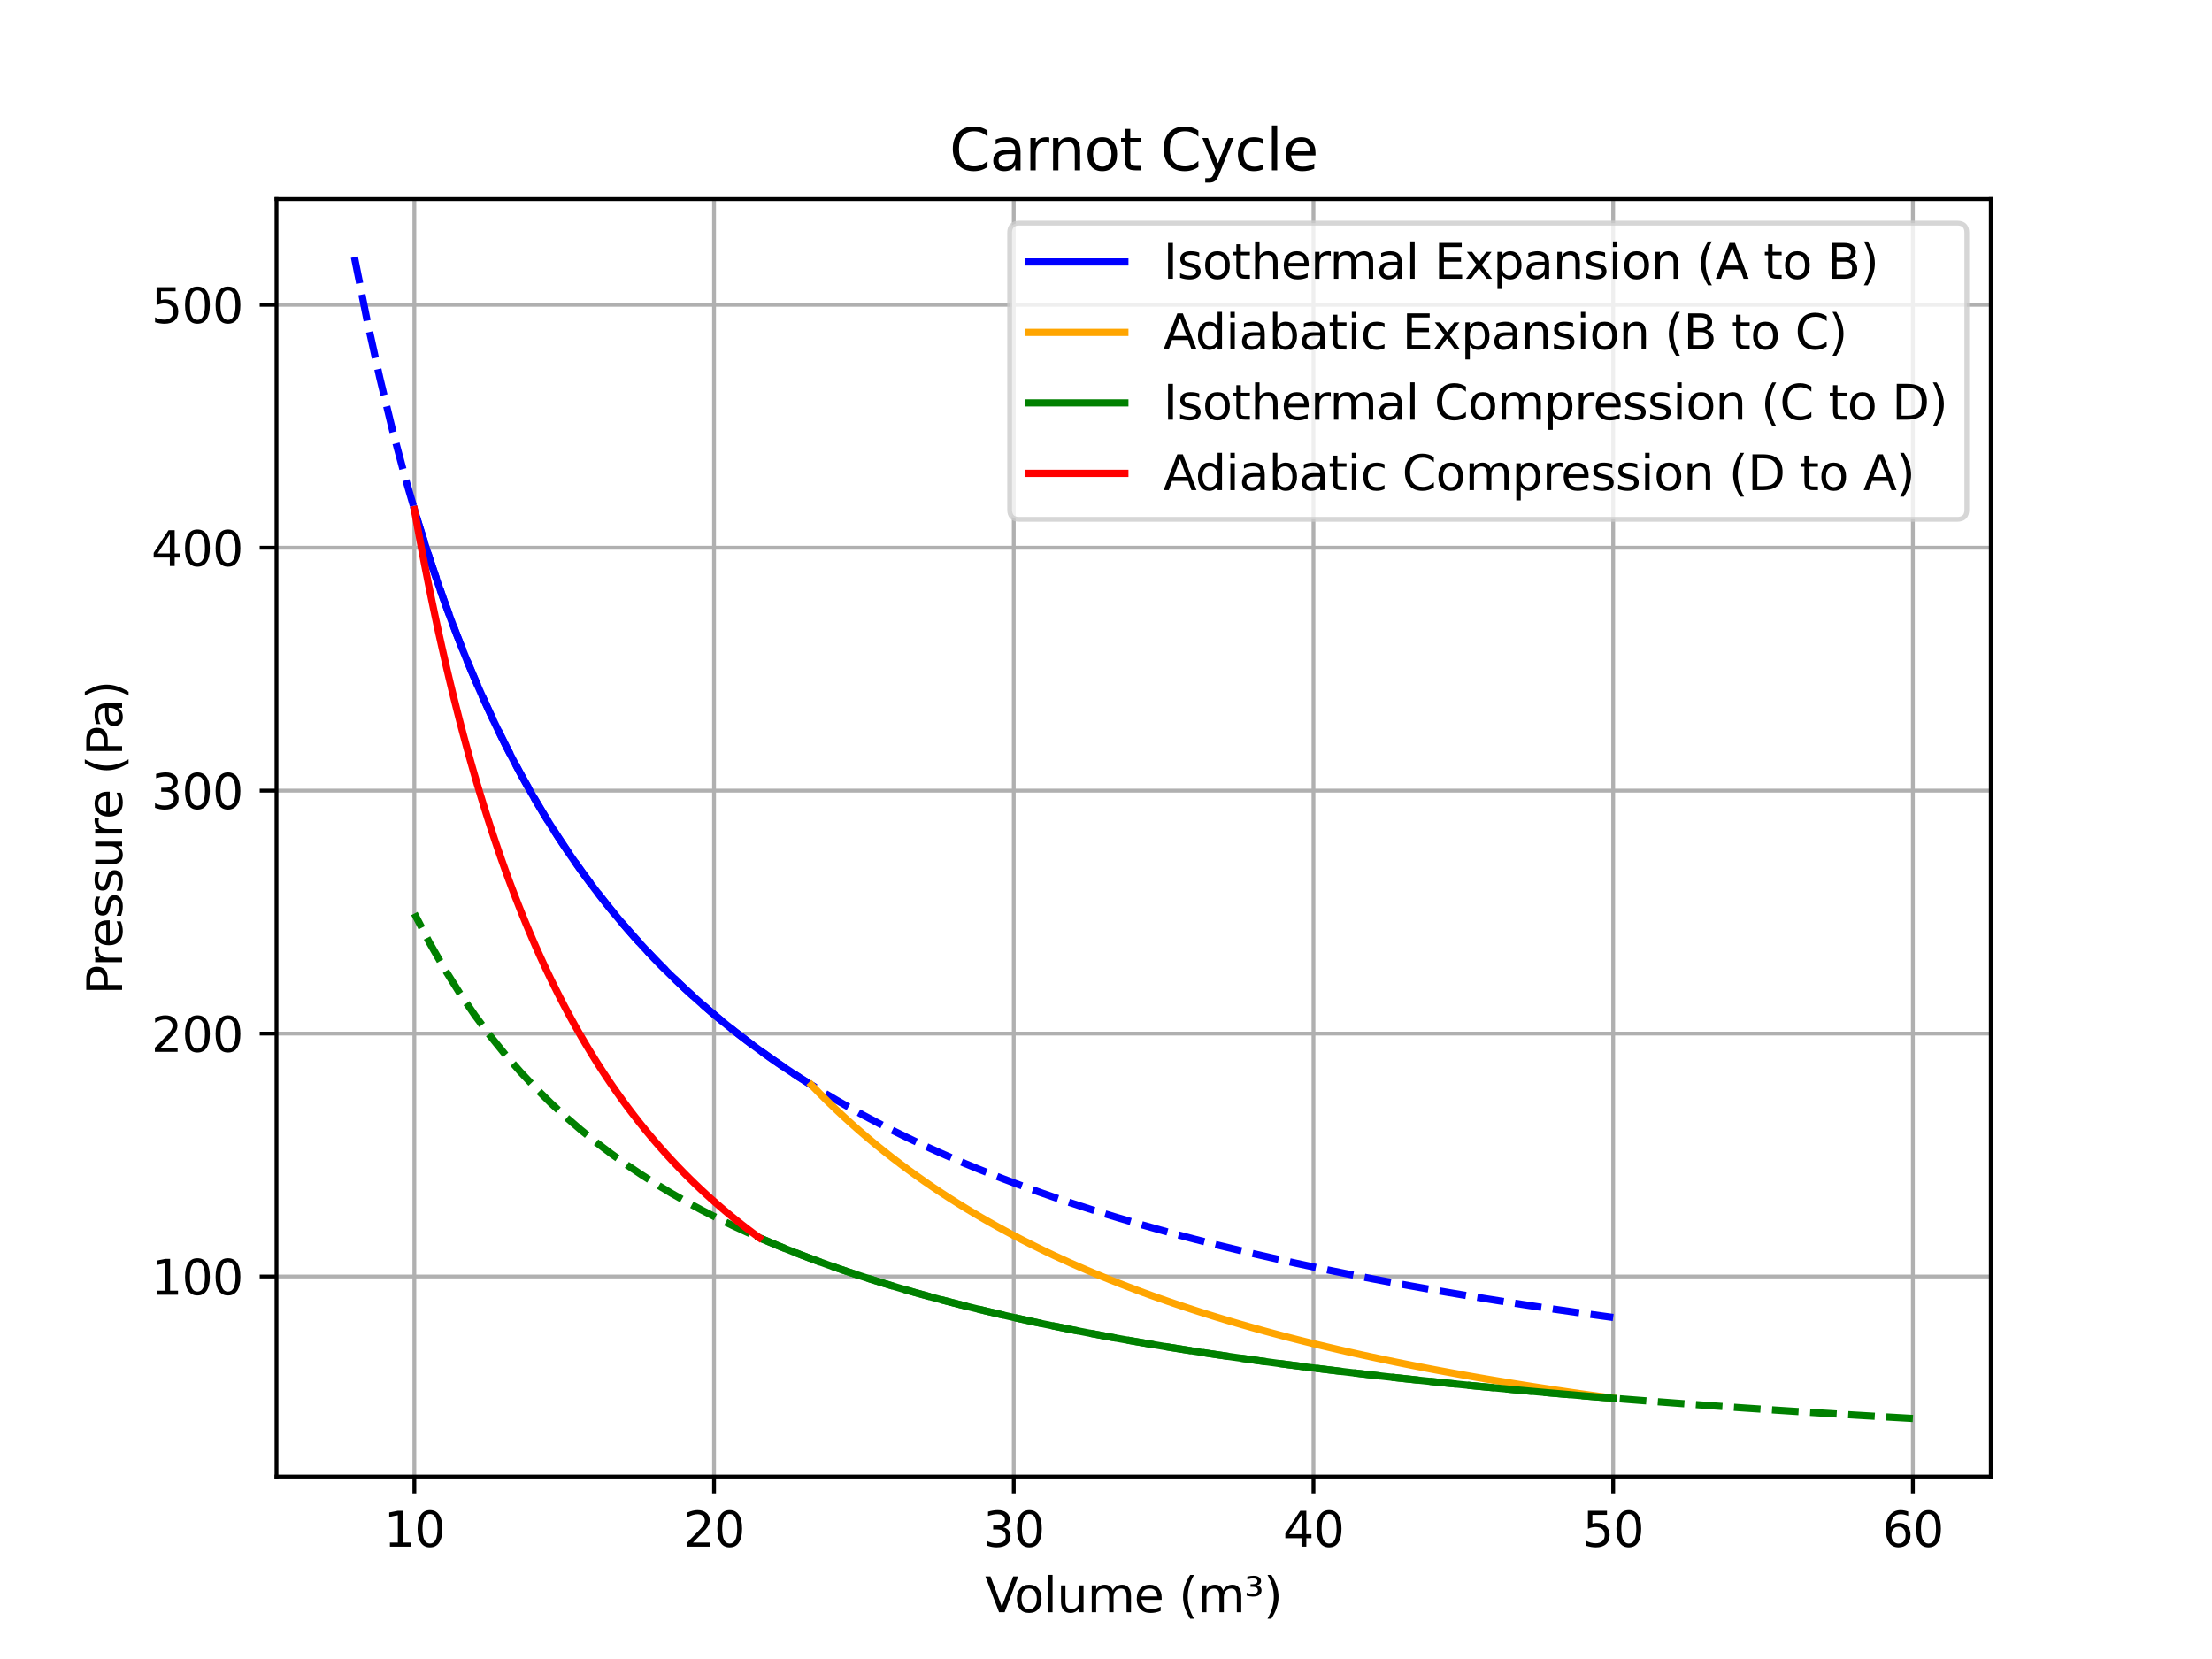 <?xml version="1.0" encoding="utf-8" standalone="no"?>
<!DOCTYPE svg PUBLIC "-//W3C//DTD SVG 1.1//EN"
  "http://www.w3.org/Graphics/SVG/1.1/DTD/svg11.dtd">
<svg xmlns:xlink="http://www.w3.org/1999/xlink" width="460.8pt" height="345.6pt" viewBox="0 0 460.8 345.6" xmlns="http://www.w3.org/2000/svg" version="1.1">
 <defs>
  <style type="text/css">*{stroke-linejoin: round; stroke-linecap: butt}</style>
 </defs>
 <g id="figure_1">
  <g id="patch_1">
   <path d="M 0 345.6 
L 460.8 345.6 
L 460.8 0 
L 0 0 
z
" style="fill: #ffffff"/>
  </g>
  <g id="axes_1">
   <g id="patch_2">
    <path d="M 57.6 307.584 
L 414.72 307.584 
L 414.72 41.472 
L 57.6 41.472 
z
" style="fill: #ffffff"/>
   </g>
   <g id="matplotlib.axis_1">
    <g id="xtick_1">
     <g id="line2d_1">
      <path d="M 86.319 307.584 
L 86.319 41.472 
" clip-path="url(#p3dac6465dc)" style="fill: none; stroke: #b0b0b0; stroke-width: 0.8; stroke-linecap: square"/>
     </g>
     <g id="line2d_2">
      <defs>
       <path id="me6488c1b99" d="M 0 0 
L 0 3.5 
" style="stroke: #000000; stroke-width: 0.8"/>
      </defs>
      <g>
       <use xlink:href="#me6488c1b99" x="86.319" y="307.584" style="stroke: #000000; stroke-width: 0.8"/>
      </g>
     </g>
     <g id="text_1">
      <!-- 10 -->
      <g transform="translate(79.957 322.182) scale(0.1 -0.1)">
       <defs>
        <path id="DejaVuSans-31" d="M 794 531 
L 1825 531 
L 1825 4091 
L 703 3866 
L 703 4441 
L 1819 4666 
L 2450 4666 
L 2450 531 
L 3481 531 
L 3481 0 
L 794 0 
L 794 531 
z
" transform="scale(0.016)"/>
        <path id="DejaVuSans-30" d="M 2034 4250 
Q 1547 4250 1301 3770 
Q 1056 3291 1056 2328 
Q 1056 1369 1301 889 
Q 1547 409 2034 409 
Q 2525 409 2770 889 
Q 3016 1369 3016 2328 
Q 3016 3291 2770 3770 
Q 2525 4250 2034 4250 
z
M 2034 4750 
Q 2819 4750 3233 4129 
Q 3647 3509 3647 2328 
Q 3647 1150 3233 529 
Q 2819 -91 2034 -91 
Q 1250 -91 836 529 
Q 422 1150 422 2328 
Q 422 3509 836 4129 
Q 1250 4750 2034 4750 
z
" transform="scale(0.016)"/>
       </defs>
       <use xlink:href="#DejaVuSans-31"/>
       <use xlink:href="#DejaVuSans-30" transform="translate(63.623 0)"/>
      </g>
     </g>
    </g>
    <g id="xtick_2">
     <g id="line2d_3">
      <path d="M 148.753 307.584 
L 148.753 41.472 
" clip-path="url(#p3dac6465dc)" style="fill: none; stroke: #b0b0b0; stroke-width: 0.8; stroke-linecap: square"/>
     </g>
     <g id="line2d_4">
      <g>
       <use xlink:href="#me6488c1b99" x="148.753" y="307.584" style="stroke: #000000; stroke-width: 0.8"/>
      </g>
     </g>
     <g id="text_2">
      <!-- 20 -->
      <g transform="translate(142.391 322.182) scale(0.1 -0.1)">
       <defs>
        <path id="DejaVuSans-32" d="M 1228 531 
L 3431 531 
L 3431 0 
L 469 0 
L 469 531 
Q 828 903 1448 1529 
Q 2069 2156 2228 2338 
Q 2531 2678 2651 2914 
Q 2772 3150 2772 3378 
Q 2772 3750 2511 3984 
Q 2250 4219 1831 4219 
Q 1534 4219 1204 4116 
Q 875 4013 500 3803 
L 500 4441 
Q 881 4594 1212 4672 
Q 1544 4750 1819 4750 
Q 2544 4750 2975 4387 
Q 3406 4025 3406 3419 
Q 3406 3131 3298 2873 
Q 3191 2616 2906 2266 
Q 2828 2175 2409 1742 
Q 1991 1309 1228 531 
z
" transform="scale(0.016)"/>
       </defs>
       <use xlink:href="#DejaVuSans-32"/>
       <use xlink:href="#DejaVuSans-30" transform="translate(63.623 0)"/>
      </g>
     </g>
    </g>
    <g id="xtick_3">
     <g id="line2d_5">
      <path d="M 211.187 307.584 
L 211.187 41.472 
" clip-path="url(#p3dac6465dc)" style="fill: none; stroke: #b0b0b0; stroke-width: 0.8; stroke-linecap: square"/>
     </g>
     <g id="line2d_6">
      <g>
       <use xlink:href="#me6488c1b99" x="211.187" y="307.584" style="stroke: #000000; stroke-width: 0.8"/>
      </g>
     </g>
     <g id="text_3">
      <!-- 30 -->
      <g transform="translate(204.824 322.182) scale(0.1 -0.1)">
       <defs>
        <path id="DejaVuSans-33" d="M 2597 2516 
Q 3050 2419 3304 2112 
Q 3559 1806 3559 1356 
Q 3559 666 3084 287 
Q 2609 -91 1734 -91 
Q 1441 -91 1130 -33 
Q 819 25 488 141 
L 488 750 
Q 750 597 1062 519 
Q 1375 441 1716 441 
Q 2309 441 2620 675 
Q 2931 909 2931 1356 
Q 2931 1769 2642 2001 
Q 2353 2234 1838 2234 
L 1294 2234 
L 1294 2753 
L 1863 2753 
Q 2328 2753 2575 2939 
Q 2822 3125 2822 3475 
Q 2822 3834 2567 4026 
Q 2313 4219 1838 4219 
Q 1578 4219 1281 4162 
Q 984 4106 628 3988 
L 628 4550 
Q 988 4650 1302 4700 
Q 1616 4750 1894 4750 
Q 2613 4750 3031 4423 
Q 3450 4097 3450 3541 
Q 3450 3153 3228 2886 
Q 3006 2619 2597 2516 
z
" transform="scale(0.016)"/>
       </defs>
       <use xlink:href="#DejaVuSans-33"/>
       <use xlink:href="#DejaVuSans-30" transform="translate(63.623 0)"/>
      </g>
     </g>
    </g>
    <g id="xtick_4">
     <g id="line2d_7">
      <path d="M 273.62 307.584 
L 273.62 41.472 
" clip-path="url(#p3dac6465dc)" style="fill: none; stroke: #b0b0b0; stroke-width: 0.8; stroke-linecap: square"/>
     </g>
     <g id="line2d_8">
      <g>
       <use xlink:href="#me6488c1b99" x="273.62" y="307.584" style="stroke: #000000; stroke-width: 0.8"/>
      </g>
     </g>
     <g id="text_4">
      <!-- 40 -->
      <g transform="translate(267.258 322.182) scale(0.1 -0.1)">
       <defs>
        <path id="DejaVuSans-34" d="M 2419 4116 
L 825 1625 
L 2419 1625 
L 2419 4116 
z
M 2253 4666 
L 3047 4666 
L 3047 1625 
L 3713 1625 
L 3713 1100 
L 3047 1100 
L 3047 0 
L 2419 0 
L 2419 1100 
L 313 1100 
L 313 1709 
L 2253 4666 
z
" transform="scale(0.016)"/>
       </defs>
       <use xlink:href="#DejaVuSans-34"/>
       <use xlink:href="#DejaVuSans-30" transform="translate(63.623 0)"/>
      </g>
     </g>
    </g>
    <g id="xtick_5">
     <g id="line2d_9">
      <path d="M 336.054 307.584 
L 336.054 41.472 
" clip-path="url(#p3dac6465dc)" style="fill: none; stroke: #b0b0b0; stroke-width: 0.8; stroke-linecap: square"/>
     </g>
     <g id="line2d_10">
      <g>
       <use xlink:href="#me6488c1b99" x="336.054" y="307.584" style="stroke: #000000; stroke-width: 0.8"/>
      </g>
     </g>
     <g id="text_5">
      <!-- 50 -->
      <g transform="translate(329.691 322.182) scale(0.1 -0.1)">
       <defs>
        <path id="DejaVuSans-35" d="M 691 4666 
L 3169 4666 
L 3169 4134 
L 1269 4134 
L 1269 2991 
Q 1406 3038 1543 3061 
Q 1681 3084 1819 3084 
Q 2600 3084 3056 2656 
Q 3513 2228 3513 1497 
Q 3513 744 3044 326 
Q 2575 -91 1722 -91 
Q 1428 -91 1123 -41 
Q 819 9 494 109 
L 494 744 
Q 775 591 1075 516 
Q 1375 441 1709 441 
Q 2250 441 2565 725 
Q 2881 1009 2881 1497 
Q 2881 1984 2565 2268 
Q 2250 2553 1709 2553 
Q 1456 2553 1204 2497 
Q 953 2441 691 2322 
L 691 4666 
z
" transform="scale(0.016)"/>
       </defs>
       <use xlink:href="#DejaVuSans-35"/>
       <use xlink:href="#DejaVuSans-30" transform="translate(63.623 0)"/>
      </g>
     </g>
    </g>
    <g id="xtick_6">
     <g id="line2d_11">
      <path d="M 398.487 307.584 
L 398.487 41.472 
" clip-path="url(#p3dac6465dc)" style="fill: none; stroke: #b0b0b0; stroke-width: 0.8; stroke-linecap: square"/>
     </g>
     <g id="line2d_12">
      <g>
       <use xlink:href="#me6488c1b99" x="398.487" y="307.584" style="stroke: #000000; stroke-width: 0.8"/>
      </g>
     </g>
     <g id="text_6">
      <!-- 60 -->
      <g transform="translate(392.125 322.182) scale(0.1 -0.1)">
       <defs>
        <path id="DejaVuSans-36" d="M 2113 2584 
Q 1688 2584 1439 2293 
Q 1191 2003 1191 1497 
Q 1191 994 1439 701 
Q 1688 409 2113 409 
Q 2538 409 2786 701 
Q 3034 994 3034 1497 
Q 3034 2003 2786 2293 
Q 2538 2584 2113 2584 
z
M 3366 4563 
L 3366 3988 
Q 3128 4100 2886 4159 
Q 2644 4219 2406 4219 
Q 1781 4219 1451 3797 
Q 1122 3375 1075 2522 
Q 1259 2794 1537 2939 
Q 1816 3084 2150 3084 
Q 2853 3084 3261 2657 
Q 3669 2231 3669 1497 
Q 3669 778 3244 343 
Q 2819 -91 2113 -91 
Q 1303 -91 875 529 
Q 447 1150 447 2328 
Q 447 3434 972 4092 
Q 1497 4750 2381 4750 
Q 2619 4750 2861 4703 
Q 3103 4656 3366 4563 
z
" transform="scale(0.016)"/>
       </defs>
       <use xlink:href="#DejaVuSans-36"/>
       <use xlink:href="#DejaVuSans-30" transform="translate(63.623 0)"/>
      </g>
     </g>
    </g>
    <g id="text_7">
     <!-- Volume (m³) -->
     <g transform="translate(205.197 335.861) scale(0.1 -0.1)">
      <defs>
       <path id="DejaVuSans-56" d="M 1831 0 
L 50 4666 
L 709 4666 
L 2188 738 
L 3669 4666 
L 4325 4666 
L 2547 0 
L 1831 0 
z
" transform="scale(0.016)"/>
       <path id="DejaVuSans-6f" d="M 1959 3097 
Q 1497 3097 1228 2736 
Q 959 2375 959 1747 
Q 959 1119 1226 758 
Q 1494 397 1959 397 
Q 2419 397 2687 759 
Q 2956 1122 2956 1747 
Q 2956 2369 2687 2733 
Q 2419 3097 1959 3097 
z
M 1959 3584 
Q 2709 3584 3137 3096 
Q 3566 2609 3566 1747 
Q 3566 888 3137 398 
Q 2709 -91 1959 -91 
Q 1206 -91 779 398 
Q 353 888 353 1747 
Q 353 2609 779 3096 
Q 1206 3584 1959 3584 
z
" transform="scale(0.016)"/>
       <path id="DejaVuSans-6c" d="M 603 4863 
L 1178 4863 
L 1178 0 
L 603 0 
L 603 4863 
z
" transform="scale(0.016)"/>
       <path id="DejaVuSans-75" d="M 544 1381 
L 544 3500 
L 1119 3500 
L 1119 1403 
Q 1119 906 1312 657 
Q 1506 409 1894 409 
Q 2359 409 2629 706 
Q 2900 1003 2900 1516 
L 2900 3500 
L 3475 3500 
L 3475 0 
L 2900 0 
L 2900 538 
Q 2691 219 2414 64 
Q 2138 -91 1772 -91 
Q 1169 -91 856 284 
Q 544 659 544 1381 
z
M 1991 3584 
L 1991 3584 
z
" transform="scale(0.016)"/>
       <path id="DejaVuSans-6d" d="M 3328 2828 
Q 3544 3216 3844 3400 
Q 4144 3584 4550 3584 
Q 5097 3584 5394 3201 
Q 5691 2819 5691 2113 
L 5691 0 
L 5113 0 
L 5113 2094 
Q 5113 2597 4934 2840 
Q 4756 3084 4391 3084 
Q 3944 3084 3684 2787 
Q 3425 2491 3425 1978 
L 3425 0 
L 2847 0 
L 2847 2094 
Q 2847 2600 2669 2842 
Q 2491 3084 2119 3084 
Q 1678 3084 1418 2786 
Q 1159 2488 1159 1978 
L 1159 0 
L 581 0 
L 581 3500 
L 1159 3500 
L 1159 2956 
Q 1356 3278 1631 3431 
Q 1906 3584 2284 3584 
Q 2666 3584 2933 3390 
Q 3200 3197 3328 2828 
z
" transform="scale(0.016)"/>
       <path id="DejaVuSans-65" d="M 3597 1894 
L 3597 1613 
L 953 1613 
Q 991 1019 1311 708 
Q 1631 397 2203 397 
Q 2534 397 2845 478 
Q 3156 559 3463 722 
L 3463 178 
Q 3153 47 2828 -22 
Q 2503 -91 2169 -91 
Q 1331 -91 842 396 
Q 353 884 353 1716 
Q 353 2575 817 3079 
Q 1281 3584 2069 3584 
Q 2775 3584 3186 3129 
Q 3597 2675 3597 1894 
z
M 3022 2063 
Q 3016 2534 2758 2815 
Q 2500 3097 2075 3097 
Q 1594 3097 1305 2825 
Q 1016 2553 972 2059 
L 3022 2063 
z
" transform="scale(0.016)"/>
       <path id="DejaVuSans-20" transform="scale(0.016)"/>
       <path id="DejaVuSans-28" d="M 1984 4856 
Q 1566 4138 1362 3434 
Q 1159 2731 1159 2009 
Q 1159 1288 1364 580 
Q 1569 -128 1984 -844 
L 1484 -844 
Q 1016 -109 783 600 
Q 550 1309 550 2009 
Q 550 2706 781 3412 
Q 1013 4119 1484 4856 
L 1984 4856 
z
" transform="scale(0.016)"/>
       <path id="DejaVuSans-b3" d="M 1638 3500 
Q 1925 3444 2083 3273 
Q 2241 3103 2241 2847 
Q 2241 2459 1944 2250 
Q 1647 2041 1094 2041 
Q 916 2041 720 2073 
Q 525 2106 306 2169 
L 306 2547 
Q 469 2463 655 2422 
Q 841 2381 1050 2381 
Q 1391 2381 1578 2504 
Q 1766 2628 1766 2847 
Q 1766 3078 1592 3197 
Q 1419 3316 1081 3316 
L 813 3316 
L 813 3653 
L 1106 3653 
Q 1400 3653 1551 3751 
Q 1703 3850 1703 4038 
Q 1703 4219 1547 4314 
Q 1391 4409 1094 4409 
Q 969 4409 809 4381 
Q 650 4353 397 4281 
L 397 4641 
Q 625 4694 825 4722 
Q 1025 4750 1197 4750 
Q 1647 4750 1911 4565 
Q 2175 4381 2175 4072 
Q 2175 3856 2034 3706 
Q 1894 3556 1638 3500 
z
" transform="scale(0.016)"/>
       <path id="DejaVuSans-29" d="M 513 4856 
L 1013 4856 
Q 1481 4119 1714 3412 
Q 1947 2706 1947 2009 
Q 1947 1309 1714 600 
Q 1481 -109 1013 -844 
L 513 -844 
Q 928 -128 1133 580 
Q 1338 1288 1338 2009 
Q 1338 2731 1133 3434 
Q 928 4138 513 4856 
z
" transform="scale(0.016)"/>
      </defs>
      <use xlink:href="#DejaVuSans-56"/>
      <use xlink:href="#DejaVuSans-6f" transform="translate(60.658 0)"/>
      <use xlink:href="#DejaVuSans-6c" transform="translate(121.84 0)"/>
      <use xlink:href="#DejaVuSans-75" transform="translate(149.623 0)"/>
      <use xlink:href="#DejaVuSans-6d" transform="translate(213.002 0)"/>
      <use xlink:href="#DejaVuSans-65" transform="translate(310.414 0)"/>
      <use xlink:href="#DejaVuSans-20" transform="translate(371.938 0)"/>
      <use xlink:href="#DejaVuSans-28" transform="translate(403.725 0)"/>
      <use xlink:href="#DejaVuSans-6d" transform="translate(442.738 0)"/>
      <use xlink:href="#DejaVuSans-b3" transform="translate(540.15 0)"/>
      <use xlink:href="#DejaVuSans-29" transform="translate(580.238 0)"/>
     </g>
    </g>
   </g>
   <g id="matplotlib.axis_2">
    <g id="ytick_1">
     <g id="line2d_13">
      <path d="M 57.6 265.919 
L 414.72 265.919 
" clip-path="url(#p3dac6465dc)" style="fill: none; stroke: #b0b0b0; stroke-width: 0.8; stroke-linecap: square"/>
     </g>
     <g id="line2d_14">
      <defs>
       <path id="mfae03f7fd1" d="M 0 0 
L -3.5 0 
" style="stroke: #000000; stroke-width: 0.8"/>
      </defs>
      <g>
       <use xlink:href="#mfae03f7fd1" x="57.6" y="265.919" style="stroke: #000000; stroke-width: 0.8"/>
      </g>
     </g>
     <g id="text_8">
      <!-- 100 -->
      <g transform="translate(31.512 269.719) scale(0.1 -0.1)">
       <use xlink:href="#DejaVuSans-31"/>
       <use xlink:href="#DejaVuSans-30" transform="translate(63.623 0)"/>
       <use xlink:href="#DejaVuSans-30" transform="translate(127.246 0)"/>
      </g>
     </g>
    </g>
    <g id="ytick_2">
     <g id="line2d_15">
      <path d="M 57.6 215.314 
L 414.72 215.314 
" clip-path="url(#p3dac6465dc)" style="fill: none; stroke: #b0b0b0; stroke-width: 0.8; stroke-linecap: square"/>
     </g>
     <g id="line2d_16">
      <g>
       <use xlink:href="#mfae03f7fd1" x="57.6" y="215.314" style="stroke: #000000; stroke-width: 0.8"/>
      </g>
     </g>
     <g id="text_9">
      <!-- 200 -->
      <g transform="translate(31.512 219.114) scale(0.1 -0.1)">
       <use xlink:href="#DejaVuSans-32"/>
       <use xlink:href="#DejaVuSans-30" transform="translate(63.623 0)"/>
       <use xlink:href="#DejaVuSans-30" transform="translate(127.246 0)"/>
      </g>
     </g>
    </g>
    <g id="ytick_3">
     <g id="line2d_17">
      <path d="M 57.6 164.709 
L 414.72 164.709 
" clip-path="url(#p3dac6465dc)" style="fill: none; stroke: #b0b0b0; stroke-width: 0.8; stroke-linecap: square"/>
     </g>
     <g id="line2d_18">
      <g>
       <use xlink:href="#mfae03f7fd1" x="57.6" y="164.709" style="stroke: #000000; stroke-width: 0.8"/>
      </g>
     </g>
     <g id="text_10">
      <!-- 300 -->
      <g transform="translate(31.512 168.509) scale(0.1 -0.1)">
       <use xlink:href="#DejaVuSans-33"/>
       <use xlink:href="#DejaVuSans-30" transform="translate(63.623 0)"/>
       <use xlink:href="#DejaVuSans-30" transform="translate(127.246 0)"/>
      </g>
     </g>
    </g>
    <g id="ytick_4">
     <g id="line2d_19">
      <path d="M 57.6 114.104 
L 414.72 114.104 
" clip-path="url(#p3dac6465dc)" style="fill: none; stroke: #b0b0b0; stroke-width: 0.8; stroke-linecap: square"/>
     </g>
     <g id="line2d_20">
      <g>
       <use xlink:href="#mfae03f7fd1" x="57.6" y="114.104" style="stroke: #000000; stroke-width: 0.8"/>
      </g>
     </g>
     <g id="text_11">
      <!-- 400 -->
      <g transform="translate(31.512 117.904) scale(0.1 -0.1)">
       <use xlink:href="#DejaVuSans-34"/>
       <use xlink:href="#DejaVuSans-30" transform="translate(63.623 0)"/>
       <use xlink:href="#DejaVuSans-30" transform="translate(127.246 0)"/>
      </g>
     </g>
    </g>
    <g id="ytick_5">
     <g id="line2d_21">
      <path d="M 57.6 63.499 
L 414.72 63.499 
" clip-path="url(#p3dac6465dc)" style="fill: none; stroke: #b0b0b0; stroke-width: 0.8; stroke-linecap: square"/>
     </g>
     <g id="line2d_22">
      <g>
       <use xlink:href="#mfae03f7fd1" x="57.6" y="63.499" style="stroke: #000000; stroke-width: 0.8"/>
      </g>
     </g>
     <g id="text_12">
      <!-- 500 -->
      <g transform="translate(31.512 67.298) scale(0.1 -0.1)">
       <use xlink:href="#DejaVuSans-35"/>
       <use xlink:href="#DejaVuSans-30" transform="translate(63.623 0)"/>
       <use xlink:href="#DejaVuSans-30" transform="translate(127.246 0)"/>
      </g>
     </g>
    </g>
    <g id="text_13">
     <!-- Pressure (Pa) -->
     <g transform="translate(25.433 207.217) rotate(-90) scale(0.1 -0.1)">
      <defs>
       <path id="DejaVuSans-50" d="M 1259 4147 
L 1259 2394 
L 2053 2394 
Q 2494 2394 2734 2622 
Q 2975 2850 2975 3272 
Q 2975 3691 2734 3919 
Q 2494 4147 2053 4147 
L 1259 4147 
z
M 628 4666 
L 2053 4666 
Q 2838 4666 3239 4311 
Q 3641 3956 3641 3272 
Q 3641 2581 3239 2228 
Q 2838 1875 2053 1875 
L 1259 1875 
L 1259 0 
L 628 0 
L 628 4666 
z
" transform="scale(0.016)"/>
       <path id="DejaVuSans-72" d="M 2631 2963 
Q 2534 3019 2420 3045 
Q 2306 3072 2169 3072 
Q 1681 3072 1420 2755 
Q 1159 2438 1159 1844 
L 1159 0 
L 581 0 
L 581 3500 
L 1159 3500 
L 1159 2956 
Q 1341 3275 1631 3429 
Q 1922 3584 2338 3584 
Q 2397 3584 2469 3576 
Q 2541 3569 2628 3553 
L 2631 2963 
z
" transform="scale(0.016)"/>
       <path id="DejaVuSans-73" d="M 2834 3397 
L 2834 2853 
Q 2591 2978 2328 3040 
Q 2066 3103 1784 3103 
Q 1356 3103 1142 2972 
Q 928 2841 928 2578 
Q 928 2378 1081 2264 
Q 1234 2150 1697 2047 
L 1894 2003 
Q 2506 1872 2764 1633 
Q 3022 1394 3022 966 
Q 3022 478 2636 193 
Q 2250 -91 1575 -91 
Q 1294 -91 989 -36 
Q 684 19 347 128 
L 347 722 
Q 666 556 975 473 
Q 1284 391 1588 391 
Q 1994 391 2212 530 
Q 2431 669 2431 922 
Q 2431 1156 2273 1281 
Q 2116 1406 1581 1522 
L 1381 1569 
Q 847 1681 609 1914 
Q 372 2147 372 2553 
Q 372 3047 722 3315 
Q 1072 3584 1716 3584 
Q 2034 3584 2315 3537 
Q 2597 3491 2834 3397 
z
" transform="scale(0.016)"/>
       <path id="DejaVuSans-61" d="M 2194 1759 
Q 1497 1759 1228 1600 
Q 959 1441 959 1056 
Q 959 750 1161 570 
Q 1363 391 1709 391 
Q 2188 391 2477 730 
Q 2766 1069 2766 1631 
L 2766 1759 
L 2194 1759 
z
M 3341 1997 
L 3341 0 
L 2766 0 
L 2766 531 
Q 2569 213 2275 61 
Q 1981 -91 1556 -91 
Q 1019 -91 701 211 
Q 384 513 384 1019 
Q 384 1609 779 1909 
Q 1175 2209 1959 2209 
L 2766 2209 
L 2766 2266 
Q 2766 2663 2505 2880 
Q 2244 3097 1772 3097 
Q 1472 3097 1187 3025 
Q 903 2953 641 2809 
L 641 3341 
Q 956 3463 1253 3523 
Q 1550 3584 1831 3584 
Q 2591 3584 2966 3190 
Q 3341 2797 3341 1997 
z
" transform="scale(0.016)"/>
      </defs>
      <use xlink:href="#DejaVuSans-50"/>
      <use xlink:href="#DejaVuSans-72" transform="translate(58.553 0)"/>
      <use xlink:href="#DejaVuSans-65" transform="translate(97.416 0)"/>
      <use xlink:href="#DejaVuSans-73" transform="translate(158.939 0)"/>
      <use xlink:href="#DejaVuSans-73" transform="translate(211.039 0)"/>
      <use xlink:href="#DejaVuSans-75" transform="translate(263.139 0)"/>
      <use xlink:href="#DejaVuSans-72" transform="translate(326.518 0)"/>
      <use xlink:href="#DejaVuSans-65" transform="translate(365.381 0)"/>
      <use xlink:href="#DejaVuSans-20" transform="translate(426.904 0)"/>
      <use xlink:href="#DejaVuSans-28" transform="translate(458.691 0)"/>
      <use xlink:href="#DejaVuSans-50" transform="translate(497.705 0)"/>
      <use xlink:href="#DejaVuSans-61" transform="translate(553.508 0)"/>
      <use xlink:href="#DejaVuSans-29" transform="translate(614.787 0)"/>
     </g>
    </g>
   </g>
   <g id="line2d_23">
    <path d="M 73.833 53.568 
L 76.481 66.81 
L 79.13 78.783 
L 81.779 89.66 
L 84.428 99.585 
L 87.076 108.679 
L 89.725 117.04 
L 92.374 124.755 
L 95.022 131.895 
L 97.671 138.523 
L 100.32 144.692 
L 102.968 150.447 
L 105.617 155.829 
L 108.266 160.873 
L 110.914 165.61 
L 113.563 170.068 
L 116.212 174.269 
L 118.861 178.237 
L 121.509 181.989 
L 124.158 185.542 
L 126.807 188.913 
L 129.455 192.115 
L 132.104 195.16 
L 134.753 198.059 
L 137.401 200.824 
L 140.05 203.462 
L 142.699 205.982 
L 145.348 208.393 
L 147.996 210.701 
L 150.645 212.912 
L 153.294 215.033 
L 155.942 217.068 
L 158.591 219.024 
L 161.24 220.904 
L 163.888 222.713 
L 166.537 224.455 
L 169.186 226.133 
L 171.835 227.751 
L 174.483 229.313 
L 177.132 230.82 
L 179.781 232.276 
L 182.429 233.684 
L 185.078 235.045 
L 187.727 236.362 
L 190.375 237.638 
L 193.024 238.873 
L 195.673 240.07 
L 198.321 241.231 
L 200.97 242.357 
L 203.619 243.45 
L 206.268 244.512 
L 208.916 245.542 
L 211.565 246.544 
L 214.214 247.518 
L 216.862 248.465 
L 219.511 249.387 
L 222.16 250.284 
L 224.808 251.157 
L 227.457 252.007 
L 230.106 252.836 
L 232.755 253.644 
L 235.403 254.431 
L 238.052 255.199 
L 240.701 255.948 
L 243.349 256.679 
L 245.998 257.393 
L 248.647 258.09 
L 251.295 258.77 
L 253.944 259.435 
L 256.593 260.085 
L 259.241 260.72 
L 261.89 261.341 
L 264.539 261.949 
L 267.188 262.543 
L 269.836 263.124 
L 272.485 263.693 
L 275.134 264.25 
L 277.782 264.795 
L 280.431 265.329 
L 283.08 265.853 
L 285.728 266.365 
L 288.377 266.867 
L 291.026 267.36 
L 293.675 267.843 
L 296.323 268.316 
L 298.972 268.78 
L 301.621 269.235 
L 304.269 269.682 
L 306.918 270.12 
L 309.567 270.551 
L 312.215 270.973 
L 314.864 271.388 
L 317.513 271.795 
L 320.162 272.195 
L 322.81 272.587 
L 325.459 272.973 
L 328.108 273.353 
L 330.756 273.725 
L 333.405 274.091 
L 336.054 274.451 
" clip-path="url(#p3dac6465dc)" style="fill: none; stroke-dasharray: 5.55,2.4; stroke-dashoffset: 0; stroke: #0000ff; stroke-width: 1.5"/>
   </g>
   <g id="line2d_24">
    <path d="M 398.487 295.488 
L 395.334 295.309 
L 392.181 295.128 
L 389.028 294.943 
L 385.874 294.755 
L 382.721 294.564 
L 379.568 294.369 
L 376.415 294.171 
L 373.262 293.969 
L 370.108 293.764 
L 366.955 293.554 
L 363.802 293.341 
L 360.649 293.124 
L 357.496 292.903 
L 354.342 292.678 
L 351.189 292.448 
L 348.036 292.214 
L 344.883 291.975 
L 341.729 291.731 
L 338.576 291.483 
L 335.423 291.23 
L 332.27 290.971 
L 329.117 290.707 
L 325.963 290.437 
L 322.81 290.162 
L 319.657 289.881 
L 316.504 289.594 
L 313.351 289.301 
L 310.197 289.001 
L 307.044 288.694 
L 303.891 288.381 
L 300.738 288.061 
L 297.585 287.733 
L 294.431 287.397 
L 291.278 287.054 
L 288.125 286.702 
L 284.972 286.342 
L 281.818 285.973 
L 278.665 285.595 
L 275.512 285.207 
L 272.359 284.81 
L 269.206 284.402 
L 266.052 283.984 
L 262.899 283.554 
L 259.746 283.114 
L 256.593 282.661 
L 253.44 282.196 
L 250.286 281.718 
L 247.133 281.226 
L 243.98 280.72 
L 240.827 280.2 
L 237.674 279.664 
L 234.52 279.112 
L 231.367 278.544 
L 228.214 277.958 
L 225.061 277.353 
L 221.907 276.729 
L 218.754 276.085 
L 215.601 275.42 
L 212.448 274.733 
L 209.295 274.022 
L 206.141 273.287 
L 202.988 272.526 
L 199.835 271.737 
L 196.682 270.92 
L 193.529 270.072 
L 190.375 269.192 
L 187.222 268.279 
L 184.069 267.329 
L 180.916 266.341 
L 177.763 265.313 
L 174.609 264.241 
L 171.456 263.124 
L 168.303 261.958 
L 165.15 260.74 
L 161.996 259.467 
L 158.843 258.133 
L 155.69 256.737 
L 152.537 255.271 
L 149.384 253.732 
L 146.23 252.114 
L 143.077 250.41 
L 139.924 248.613 
L 136.771 246.716 
L 133.618 244.71 
L 130.464 242.586 
L 127.311 240.331 
L 124.158 237.935 
L 121.005 235.384 
L 117.852 232.661 
L 114.698 229.749 
L 111.545 226.627 
L 108.392 223.273 
L 105.239 219.659 
L 102.085 215.753 
L 98.932 211.519 
L 95.779 206.913 
L 92.626 201.885 
L 89.473 196.374 
L 86.319 190.305 
" clip-path="url(#p3dac6465dc)" style="fill: none; stroke-dasharray: 5.55,2.4; stroke-dashoffset: 0; stroke: #008000; stroke-width: 1.5"/>
   </g>
   <g id="line2d_25">
    <path d="M 86.319 106.159 
L 87.155 108.937 
L 87.99 111.642 
L 88.826 114.278 
L 89.661 116.847 
L 90.496 119.351 
L 91.332 121.793 
L 92.167 124.176 
L 93.003 126.5 
L 93.838 128.77 
L 94.673 130.986 
L 95.509 133.15 
L 96.344 135.264 
L 97.18 137.33 
L 98.015 139.349 
L 98.85 141.324 
L 99.686 143.255 
L 100.521 145.143 
L 101.357 146.991 
L 102.192 148.8 
L 103.027 150.571 
L 103.863 152.304 
L 104.698 154.002 
L 105.534 155.665 
L 106.369 157.294 
L 107.204 158.89 
L 108.04 160.455 
L 108.875 161.989 
L 109.711 163.493 
L 110.546 164.969 
L 111.381 166.416 
L 112.217 167.835 
L 113.052 169.228 
L 113.888 170.596 
L 114.723 171.938 
L 115.558 173.255 
L 116.394 174.549 
L 117.229 175.82 
L 118.065 177.068 
L 118.9 178.294 
L 119.735 179.499 
L 120.571 180.683 
L 121.406 181.846 
L 122.242 182.99 
L 123.077 184.115 
L 123.912 185.221 
L 124.748 186.308 
L 125.583 187.378 
L 126.419 188.43 
L 127.254 189.466 
L 128.089 190.484 
L 128.925 191.487 
L 129.76 192.473 
L 130.596 193.444 
L 131.431 194.4 
L 132.266 195.342 
L 133.102 196.269 
L 133.937 197.182 
L 134.773 198.081 
L 135.608 198.966 
L 136.443 199.839 
L 137.279 200.698 
L 138.114 201.546 
L 138.95 202.38 
L 139.785 203.203 
L 140.62 204.014 
L 141.456 204.814 
L 142.291 205.602 
L 143.127 206.379 
L 143.962 207.145 
L 144.797 207.901 
L 145.633 208.646 
L 146.468 209.381 
L 147.304 210.107 
L 148.139 210.822 
L 148.974 211.528 
L 149.81 212.225 
L 150.645 212.912 
L 151.481 213.59 
L 152.316 214.26 
L 153.151 214.921 
L 153.987 215.573 
L 154.822 216.217 
L 155.658 216.853 
L 156.493 217.481 
L 157.328 218.101 
L 158.164 218.714 
L 158.999 219.318 
L 159.835 219.916 
L 160.67 220.506 
L 161.505 221.089 
L 162.341 221.664 
L 163.176 222.233 
L 164.012 222.795 
L 164.847 223.351 
L 165.682 223.9 
L 166.518 224.442 
L 167.353 224.979 
L 168.189 225.509 
L 169.024 226.032 
" clip-path="url(#p3dac6465dc)" style="fill: none; stroke: #0000ff; stroke-width: 1.5; stroke-linecap: square"/>
   </g>
   <g id="line2d_26">
    <path d="M 169.024 226.032 
L 170.711 227.759 
L 172.398 229.434 
L 174.085 231.058 
L 175.773 232.635 
L 177.46 234.166 
L 179.147 235.652 
L 180.834 237.096 
L 182.521 238.5 
L 184.208 239.864 
L 185.896 241.19 
L 187.583 242.48 
L 189.27 243.735 
L 190.957 244.956 
L 192.644 246.145 
L 194.331 247.302 
L 196.019 248.429 
L 197.706 249.528 
L 199.393 250.598 
L 201.08 251.641 
L 202.767 252.658 
L 204.454 253.65 
L 206.142 254.617 
L 207.829 255.561 
L 209.516 256.481 
L 211.203 257.38 
L 212.89 258.258 
L 214.578 259.115 
L 216.265 259.951 
L 217.952 260.769 
L 219.639 261.568 
L 221.326 262.348 
L 223.013 263.111 
L 224.701 263.857 
L 226.388 264.587 
L 228.075 265.3 
L 229.762 265.998 
L 231.449 266.681 
L 233.136 267.349 
L 234.824 268.003 
L 236.511 268.643 
L 238.198 269.27 
L 239.885 269.883 
L 241.572 270.484 
L 243.259 271.073 
L 244.947 271.65 
L 246.634 272.215 
L 248.321 272.769 
L 250.008 273.312 
L 251.695 273.844 
L 253.382 274.366 
L 255.07 274.878 
L 256.757 275.379 
L 258.444 275.871 
L 260.131 276.354 
L 261.818 276.828 
L 263.505 277.293 
L 265.193 277.749 
L 266.88 278.197 
L 268.567 278.636 
L 270.254 279.068 
L 271.941 279.492 
L 273.628 279.908 
L 275.316 280.316 
L 277.003 280.718 
L 278.69 281.112 
L 280.377 281.5 
L 282.064 281.88 
L 283.751 282.255 
L 285.439 282.622 
L 287.126 282.984 
L 288.813 283.339 
L 290.5 283.688 
L 292.187 284.032 
L 293.874 284.37 
L 295.562 284.702 
L 297.249 285.029 
L 298.936 285.35 
L 300.623 285.666 
L 302.31 285.977 
L 303.997 286.283 
L 305.685 286.585 
L 307.372 286.881 
L 309.059 287.173 
L 310.746 287.46 
L 312.433 287.743 
L 314.121 288.021 
L 315.808 288.295 
L 317.495 288.565 
L 319.182 288.831 
L 320.869 289.093 
L 322.556 289.35 
L 324.244 289.604 
L 325.931 289.855 
L 327.618 290.101 
L 329.305 290.344 
L 330.992 290.583 
L 332.679 290.819 
L 334.367 291.052 
L 336.054 291.281 
" clip-path="url(#p3dac6465dc)" style="fill: none; stroke: #ffa500; stroke-width: 1.5; stroke-linecap: square"/>
   </g>
   <g id="line2d_27">
    <path d="M 336.054 291.281 
L 334.257 291.135 
L 332.46 290.987 
L 330.663 290.837 
L 328.866 290.686 
L 327.07 290.533 
L 325.273 290.378 
L 323.476 290.221 
L 321.679 290.062 
L 319.882 289.902 
L 318.086 289.739 
L 316.289 289.574 
L 314.492 289.408 
L 312.695 289.239 
L 310.898 289.068 
L 309.102 288.895 
L 307.305 288.72 
L 305.508 288.543 
L 303.711 288.363 
L 301.914 288.181 
L 300.118 287.997 
L 298.321 287.81 
L 296.524 287.621 
L 294.727 287.429 
L 292.93 287.235 
L 291.134 287.038 
L 289.337 286.838 
L 287.54 286.636 
L 285.743 286.431 
L 283.946 286.223 
L 282.15 286.012 
L 280.353 285.798 
L 278.556 285.581 
L 276.759 285.361 
L 274.962 285.138 
L 273.166 284.912 
L 271.369 284.683 
L 269.572 284.45 
L 267.775 284.214 
L 265.978 283.974 
L 264.182 283.73 
L 262.385 283.483 
L 260.588 283.232 
L 258.791 282.978 
L 256.994 282.719 
L 255.198 282.457 
L 253.401 282.19 
L 251.604 281.919 
L 249.807 281.644 
L 248.01 281.364 
L 246.213 281.08 
L 244.417 280.791 
L 242.62 280.498 
L 240.823 280.199 
L 239.026 279.896 
L 237.229 279.587 
L 235.433 279.274 
L 233.636 278.955 
L 231.839 278.63 
L 230.042 278.3 
L 228.245 277.964 
L 226.449 277.621 
L 224.652 277.273 
L 222.855 276.919 
L 221.058 276.558 
L 219.261 276.19 
L 217.465 275.816 
L 215.668 275.435 
L 213.871 275.046 
L 212.074 274.65 
L 210.277 274.246 
L 208.481 273.835 
L 206.684 273.415 
L 204.887 272.987 
L 203.09 272.551 
L 201.293 272.105 
L 199.497 271.651 
L 197.7 271.187 
L 195.903 270.713 
L 194.106 270.23 
L 192.309 269.736 
L 190.513 269.231 
L 188.716 268.716 
L 186.919 268.189 
L 185.122 267.65 
L 183.325 267.099 
L 181.529 266.536 
L 179.732 265.96 
L 177.935 265.37 
L 176.138 264.766 
L 174.341 264.148 
L 172.545 263.515 
L 170.748 262.867 
L 168.951 262.202 
L 167.154 261.521 
L 165.357 260.822 
L 163.561 260.105 
L 161.764 259.37 
L 159.967 258.616 
L 158.17 257.841 
" clip-path="url(#p3dac6465dc)" style="fill: none; stroke: #008000; stroke-width: 1.5; stroke-linecap: square"/>
   </g>
   <g id="line2d_28">
    <path d="M 158.17 257.841 
L 157.444 257.308 
L 156.719 256.768 
L 155.993 256.22 
L 155.267 255.663 
L 154.541 255.099 
L 153.816 254.526 
L 153.09 253.944 
L 152.364 253.354 
L 151.638 252.754 
L 150.912 252.146 
L 150.187 251.528 
L 149.461 250.9 
L 148.735 250.263 
L 148.009 249.616 
L 147.284 248.959 
L 146.558 248.291 
L 145.832 247.613 
L 145.106 246.924 
L 144.381 246.223 
L 143.655 245.512 
L 142.929 244.789 
L 142.203 244.054 
L 141.478 243.306 
L 140.752 242.547 
L 140.026 241.775 
L 139.3 240.989 
L 138.574 240.191 
L 137.849 239.379 
L 137.123 238.553 
L 136.397 237.713 
L 135.671 236.858 
L 134.946 235.988 
L 134.22 235.103 
L 133.494 234.202 
L 132.768 233.285 
L 132.043 232.352 
L 131.317 231.402 
L 130.591 230.435 
L 129.865 229.45 
L 129.14 228.447 
L 128.414 227.425 
L 127.688 226.384 
L 126.962 225.323 
L 126.236 224.243 
L 125.511 223.142 
L 124.785 222.019 
L 124.059 220.875 
L 123.333 219.709 
L 122.608 218.519 
L 121.882 217.306 
L 121.156 216.069 
L 120.43 214.807 
L 119.705 213.52 
L 118.979 212.206 
L 118.253 210.865 
L 117.527 209.496 
L 116.802 208.099 
L 116.076 206.672 
L 115.35 205.215 
L 114.624 203.727 
L 113.898 202.207 
L 113.173 200.654 
L 112.447 199.067 
L 111.721 197.444 
L 110.995 195.786 
L 110.27 194.09 
L 109.544 192.356 
L 108.818 190.582 
L 108.092 188.767 
L 107.367 186.911 
L 106.641 185.01 
L 105.915 183.065 
L 105.189 181.073 
L 104.464 179.033 
L 103.738 176.943 
L 103.012 174.803 
L 102.286 172.609 
L 101.56 170.36 
L 100.835 168.055 
L 100.109 165.691 
L 99.383 163.266 
L 98.657 160.778 
L 97.932 158.225 
L 97.206 155.605 
L 96.48 152.914 
L 95.754 150.15 
L 95.029 147.311 
L 94.303 144.394 
L 93.577 141.395 
L 92.851 138.312 
L 92.126 135.142 
L 91.4 131.88 
L 90.674 128.523 
L 89.948 125.067 
L 89.222 121.509 
L 88.497 117.843 
L 87.771 114.067 
L 87.045 110.173 
L 86.319 106.159 
" clip-path="url(#p3dac6465dc)" style="fill: none; stroke: #ff0000; stroke-width: 1.5; stroke-linecap: square"/>
   </g>
   <g id="patch_3">
    <path d="M 57.6 307.584 
L 57.6 41.472 
" style="fill: none; stroke: #000000; stroke-width: 0.8; stroke-linejoin: miter; stroke-linecap: square"/>
   </g>
   <g id="patch_4">
    <path d="M 414.72 307.584 
L 414.72 41.472 
" style="fill: none; stroke: #000000; stroke-width: 0.8; stroke-linejoin: miter; stroke-linecap: square"/>
   </g>
   <g id="patch_5">
    <path d="M 57.6 307.584 
L 414.72 307.584 
" style="fill: none; stroke: #000000; stroke-width: 0.8; stroke-linejoin: miter; stroke-linecap: square"/>
   </g>
   <g id="patch_6">
    <path d="M 57.6 41.472 
L 414.72 41.472 
" style="fill: none; stroke: #000000; stroke-width: 0.8; stroke-linejoin: miter; stroke-linecap: square"/>
   </g>
   <g id="text_14">
    <!-- Carnot Cycle -->
    <g transform="translate(197.8 35.472) scale(0.12 -0.12)">
     <defs>
      <path id="DejaVuSans-43" d="M 4122 4306 
L 4122 3641 
Q 3803 3938 3442 4084 
Q 3081 4231 2675 4231 
Q 1875 4231 1450 3742 
Q 1025 3253 1025 2328 
Q 1025 1406 1450 917 
Q 1875 428 2675 428 
Q 3081 428 3442 575 
Q 3803 722 4122 1019 
L 4122 359 
Q 3791 134 3420 21 
Q 3050 -91 2638 -91 
Q 1578 -91 968 557 
Q 359 1206 359 2328 
Q 359 3453 968 4101 
Q 1578 4750 2638 4750 
Q 3056 4750 3426 4639 
Q 3797 4528 4122 4306 
z
" transform="scale(0.016)"/>
      <path id="DejaVuSans-6e" d="M 3513 2113 
L 3513 0 
L 2938 0 
L 2938 2094 
Q 2938 2591 2744 2837 
Q 2550 3084 2163 3084 
Q 1697 3084 1428 2787 
Q 1159 2491 1159 1978 
L 1159 0 
L 581 0 
L 581 3500 
L 1159 3500 
L 1159 2956 
Q 1366 3272 1645 3428 
Q 1925 3584 2291 3584 
Q 2894 3584 3203 3211 
Q 3513 2838 3513 2113 
z
" transform="scale(0.016)"/>
      <path id="DejaVuSans-74" d="M 1172 4494 
L 1172 3500 
L 2356 3500 
L 2356 3053 
L 1172 3053 
L 1172 1153 
Q 1172 725 1289 603 
Q 1406 481 1766 481 
L 2356 481 
L 2356 0 
L 1766 0 
Q 1100 0 847 248 
Q 594 497 594 1153 
L 594 3053 
L 172 3053 
L 172 3500 
L 594 3500 
L 594 4494 
L 1172 4494 
z
" transform="scale(0.016)"/>
      <path id="DejaVuSans-79" d="M 2059 -325 
Q 1816 -950 1584 -1140 
Q 1353 -1331 966 -1331 
L 506 -1331 
L 506 -850 
L 844 -850 
Q 1081 -850 1212 -737 
Q 1344 -625 1503 -206 
L 1606 56 
L 191 3500 
L 800 3500 
L 1894 763 
L 2988 3500 
L 3597 3500 
L 2059 -325 
z
" transform="scale(0.016)"/>
      <path id="DejaVuSans-63" d="M 3122 3366 
L 3122 2828 
Q 2878 2963 2633 3030 
Q 2388 3097 2138 3097 
Q 1578 3097 1268 2742 
Q 959 2388 959 1747 
Q 959 1106 1268 751 
Q 1578 397 2138 397 
Q 2388 397 2633 464 
Q 2878 531 3122 666 
L 3122 134 
Q 2881 22 2623 -34 
Q 2366 -91 2075 -91 
Q 1284 -91 818 406 
Q 353 903 353 1747 
Q 353 2603 823 3093 
Q 1294 3584 2113 3584 
Q 2378 3584 2631 3529 
Q 2884 3475 3122 3366 
z
" transform="scale(0.016)"/>
     </defs>
     <use xlink:href="#DejaVuSans-43"/>
     <use xlink:href="#DejaVuSans-61" transform="translate(69.824 0)"/>
     <use xlink:href="#DejaVuSans-72" transform="translate(131.104 0)"/>
     <use xlink:href="#DejaVuSans-6e" transform="translate(170.467 0)"/>
     <use xlink:href="#DejaVuSans-6f" transform="translate(233.846 0)"/>
     <use xlink:href="#DejaVuSans-74" transform="translate(295.027 0)"/>
     <use xlink:href="#DejaVuSans-20" transform="translate(334.236 0)"/>
     <use xlink:href="#DejaVuSans-43" transform="translate(366.023 0)"/>
     <use xlink:href="#DejaVuSans-79" transform="translate(435.848 0)"/>
     <use xlink:href="#DejaVuSans-63" transform="translate(495.027 0)"/>
     <use xlink:href="#DejaVuSans-6c" transform="translate(550.008 0)"/>
     <use xlink:href="#DejaVuSans-65" transform="translate(577.791 0)"/>
    </g>
   </g>
   <g id="legend_1">
    <g id="patch_7">
     <path d="M 212.328 108.184 
L 407.72 108.184 
Q 409.72 108.184 409.72 106.184 
L 409.72 48.472 
Q 409.72 46.472 407.72 46.472 
L 212.328 46.472 
Q 210.328 46.472 210.328 48.472 
L 210.328 106.184 
Q 210.328 108.184 212.328 108.184 
z
" style="fill: #ffffff; opacity: 0.8; stroke: #cccccc; stroke-linejoin: miter"/>
    </g>
    <g id="line2d_29">
     <path d="M 214.328 54.57 
L 224.328 54.57 
L 234.328 54.57 
" style="fill: none; stroke: #0000ff; stroke-width: 1.5; stroke-linecap: square"/>
    </g>
    <g id="text_15">
     <!-- Isothermal Expansion (A to B) -->
     <g transform="translate(242.328 58.07) scale(0.1 -0.1)">
      <defs>
       <path id="DejaVuSans-49" d="M 628 4666 
L 1259 4666 
L 1259 0 
L 628 0 
L 628 4666 
z
" transform="scale(0.016)"/>
       <path id="DejaVuSans-68" d="M 3513 2113 
L 3513 0 
L 2938 0 
L 2938 2094 
Q 2938 2591 2744 2837 
Q 2550 3084 2163 3084 
Q 1697 3084 1428 2787 
Q 1159 2491 1159 1978 
L 1159 0 
L 581 0 
L 581 4863 
L 1159 4863 
L 1159 2956 
Q 1366 3272 1645 3428 
Q 1925 3584 2291 3584 
Q 2894 3584 3203 3211 
Q 3513 2838 3513 2113 
z
" transform="scale(0.016)"/>
       <path id="DejaVuSans-45" d="M 628 4666 
L 3578 4666 
L 3578 4134 
L 1259 4134 
L 1259 2753 
L 3481 2753 
L 3481 2222 
L 1259 2222 
L 1259 531 
L 3634 531 
L 3634 0 
L 628 0 
L 628 4666 
z
" transform="scale(0.016)"/>
       <path id="DejaVuSans-78" d="M 3513 3500 
L 2247 1797 
L 3578 0 
L 2900 0 
L 1881 1375 
L 863 0 
L 184 0 
L 1544 1831 
L 300 3500 
L 978 3500 
L 1906 2253 
L 2834 3500 
L 3513 3500 
z
" transform="scale(0.016)"/>
       <path id="DejaVuSans-70" d="M 1159 525 
L 1159 -1331 
L 581 -1331 
L 581 3500 
L 1159 3500 
L 1159 2969 
Q 1341 3281 1617 3432 
Q 1894 3584 2278 3584 
Q 2916 3584 3314 3078 
Q 3713 2572 3713 1747 
Q 3713 922 3314 415 
Q 2916 -91 2278 -91 
Q 1894 -91 1617 61 
Q 1341 213 1159 525 
z
M 3116 1747 
Q 3116 2381 2855 2742 
Q 2594 3103 2138 3103 
Q 1681 3103 1420 2742 
Q 1159 2381 1159 1747 
Q 1159 1113 1420 752 
Q 1681 391 2138 391 
Q 2594 391 2855 752 
Q 3116 1113 3116 1747 
z
" transform="scale(0.016)"/>
       <path id="DejaVuSans-69" d="M 603 3500 
L 1178 3500 
L 1178 0 
L 603 0 
L 603 3500 
z
M 603 4863 
L 1178 4863 
L 1178 4134 
L 603 4134 
L 603 4863 
z
" transform="scale(0.016)"/>
       <path id="DejaVuSans-41" d="M 2188 4044 
L 1331 1722 
L 3047 1722 
L 2188 4044 
z
M 1831 4666 
L 2547 4666 
L 4325 0 
L 3669 0 
L 3244 1197 
L 1141 1197 
L 716 0 
L 50 0 
L 1831 4666 
z
" transform="scale(0.016)"/>
       <path id="DejaVuSans-42" d="M 1259 2228 
L 1259 519 
L 2272 519 
Q 2781 519 3026 730 
Q 3272 941 3272 1375 
Q 3272 1813 3026 2020 
Q 2781 2228 2272 2228 
L 1259 2228 
z
M 1259 4147 
L 1259 2741 
L 2194 2741 
Q 2656 2741 2882 2914 
Q 3109 3088 3109 3444 
Q 3109 3797 2882 3972 
Q 2656 4147 2194 4147 
L 1259 4147 
z
M 628 4666 
L 2241 4666 
Q 2963 4666 3353 4366 
Q 3744 4066 3744 3513 
Q 3744 3084 3544 2831 
Q 3344 2578 2956 2516 
Q 3422 2416 3680 2098 
Q 3938 1781 3938 1306 
Q 3938 681 3513 340 
Q 3088 0 2303 0 
L 628 0 
L 628 4666 
z
" transform="scale(0.016)"/>
      </defs>
      <use xlink:href="#DejaVuSans-49"/>
      <use xlink:href="#DejaVuSans-73" transform="translate(29.492 0)"/>
      <use xlink:href="#DejaVuSans-6f" transform="translate(81.592 0)"/>
      <use xlink:href="#DejaVuSans-74" transform="translate(142.773 0)"/>
      <use xlink:href="#DejaVuSans-68" transform="translate(181.982 0)"/>
      <use xlink:href="#DejaVuSans-65" transform="translate(245.361 0)"/>
      <use xlink:href="#DejaVuSans-72" transform="translate(306.885 0)"/>
      <use xlink:href="#DejaVuSans-6d" transform="translate(346.248 0)"/>
      <use xlink:href="#DejaVuSans-61" transform="translate(443.66 0)"/>
      <use xlink:href="#DejaVuSans-6c" transform="translate(504.939 0)"/>
      <use xlink:href="#DejaVuSans-20" transform="translate(532.723 0)"/>
      <use xlink:href="#DejaVuSans-45" transform="translate(564.51 0)"/>
      <use xlink:href="#DejaVuSans-78" transform="translate(627.693 0)"/>
      <use xlink:href="#DejaVuSans-70" transform="translate(686.873 0)"/>
      <use xlink:href="#DejaVuSans-61" transform="translate(750.35 0)"/>
      <use xlink:href="#DejaVuSans-6e" transform="translate(811.629 0)"/>
      <use xlink:href="#DejaVuSans-73" transform="translate(875.008 0)"/>
      <use xlink:href="#DejaVuSans-69" transform="translate(927.107 0)"/>
      <use xlink:href="#DejaVuSans-6f" transform="translate(954.891 0)"/>
      <use xlink:href="#DejaVuSans-6e" transform="translate(1016.072 0)"/>
      <use xlink:href="#DejaVuSans-20" transform="translate(1079.451 0)"/>
      <use xlink:href="#DejaVuSans-28" transform="translate(1111.238 0)"/>
      <use xlink:href="#DejaVuSans-41" transform="translate(1150.252 0)"/>
      <use xlink:href="#DejaVuSans-20" transform="translate(1218.66 0)"/>
      <use xlink:href="#DejaVuSans-74" transform="translate(1250.447 0)"/>
      <use xlink:href="#DejaVuSans-6f" transform="translate(1289.656 0)"/>
      <use xlink:href="#DejaVuSans-20" transform="translate(1350.838 0)"/>
      <use xlink:href="#DejaVuSans-42" transform="translate(1382.625 0)"/>
      <use xlink:href="#DejaVuSans-29" transform="translate(1451.229 0)"/>
     </g>
    </g>
    <g id="line2d_30">
     <path d="M 214.328 69.249 
L 224.328 69.249 
L 234.328 69.249 
" style="fill: none; stroke: #ffa500; stroke-width: 1.5; stroke-linecap: square"/>
    </g>
    <g id="text_16">
     <!-- Adiabatic Expansion (B to C) -->
     <g transform="translate(242.328 72.749) scale(0.1 -0.1)">
      <defs>
       <path id="DejaVuSans-64" d="M 2906 2969 
L 2906 4863 
L 3481 4863 
L 3481 0 
L 2906 0 
L 2906 525 
Q 2725 213 2448 61 
Q 2172 -91 1784 -91 
Q 1150 -91 751 415 
Q 353 922 353 1747 
Q 353 2572 751 3078 
Q 1150 3584 1784 3584 
Q 2172 3584 2448 3432 
Q 2725 3281 2906 2969 
z
M 947 1747 
Q 947 1113 1208 752 
Q 1469 391 1925 391 
Q 2381 391 2643 752 
Q 2906 1113 2906 1747 
Q 2906 2381 2643 2742 
Q 2381 3103 1925 3103 
Q 1469 3103 1208 2742 
Q 947 2381 947 1747 
z
" transform="scale(0.016)"/>
       <path id="DejaVuSans-62" d="M 3116 1747 
Q 3116 2381 2855 2742 
Q 2594 3103 2138 3103 
Q 1681 3103 1420 2742 
Q 1159 2381 1159 1747 
Q 1159 1113 1420 752 
Q 1681 391 2138 391 
Q 2594 391 2855 752 
Q 3116 1113 3116 1747 
z
M 1159 2969 
Q 1341 3281 1617 3432 
Q 1894 3584 2278 3584 
Q 2916 3584 3314 3078 
Q 3713 2572 3713 1747 
Q 3713 922 3314 415 
Q 2916 -91 2278 -91 
Q 1894 -91 1617 61 
Q 1341 213 1159 525 
L 1159 0 
L 581 0 
L 581 4863 
L 1159 4863 
L 1159 2969 
z
" transform="scale(0.016)"/>
      </defs>
      <use xlink:href="#DejaVuSans-41"/>
      <use xlink:href="#DejaVuSans-64" transform="translate(66.658 0)"/>
      <use xlink:href="#DejaVuSans-69" transform="translate(130.135 0)"/>
      <use xlink:href="#DejaVuSans-61" transform="translate(157.918 0)"/>
      <use xlink:href="#DejaVuSans-62" transform="translate(219.197 0)"/>
      <use xlink:href="#DejaVuSans-61" transform="translate(282.674 0)"/>
      <use xlink:href="#DejaVuSans-74" transform="translate(343.953 0)"/>
      <use xlink:href="#DejaVuSans-69" transform="translate(383.162 0)"/>
      <use xlink:href="#DejaVuSans-63" transform="translate(410.945 0)"/>
      <use xlink:href="#DejaVuSans-20" transform="translate(465.926 0)"/>
      <use xlink:href="#DejaVuSans-45" transform="translate(497.713 0)"/>
      <use xlink:href="#DejaVuSans-78" transform="translate(560.896 0)"/>
      <use xlink:href="#DejaVuSans-70" transform="translate(620.076 0)"/>
      <use xlink:href="#DejaVuSans-61" transform="translate(683.553 0)"/>
      <use xlink:href="#DejaVuSans-6e" transform="translate(744.832 0)"/>
      <use xlink:href="#DejaVuSans-73" transform="translate(808.211 0)"/>
      <use xlink:href="#DejaVuSans-69" transform="translate(860.311 0)"/>
      <use xlink:href="#DejaVuSans-6f" transform="translate(888.094 0)"/>
      <use xlink:href="#DejaVuSans-6e" transform="translate(949.275 0)"/>
      <use xlink:href="#DejaVuSans-20" transform="translate(1012.654 0)"/>
      <use xlink:href="#DejaVuSans-28" transform="translate(1044.441 0)"/>
      <use xlink:href="#DejaVuSans-42" transform="translate(1083.455 0)"/>
      <use xlink:href="#DejaVuSans-20" transform="translate(1152.059 0)"/>
      <use xlink:href="#DejaVuSans-74" transform="translate(1183.846 0)"/>
      <use xlink:href="#DejaVuSans-6f" transform="translate(1223.055 0)"/>
      <use xlink:href="#DejaVuSans-20" transform="translate(1284.236 0)"/>
      <use xlink:href="#DejaVuSans-43" transform="translate(1316.023 0)"/>
      <use xlink:href="#DejaVuSans-29" transform="translate(1385.848 0)"/>
     </g>
    </g>
    <g id="line2d_31">
     <path d="M 214.328 83.927 
L 224.328 83.927 
L 234.328 83.927 
" style="fill: none; stroke: #008000; stroke-width: 1.5; stroke-linecap: square"/>
    </g>
    <g id="text_17">
     <!-- Isothermal Compression (C to D) -->
     <g transform="translate(242.328 87.427) scale(0.1 -0.1)">
      <defs>
       <path id="DejaVuSans-44" d="M 1259 4147 
L 1259 519 
L 2022 519 
Q 2988 519 3436 956 
Q 3884 1394 3884 2338 
Q 3884 3275 3436 3711 
Q 2988 4147 2022 4147 
L 1259 4147 
z
M 628 4666 
L 1925 4666 
Q 3281 4666 3915 4102 
Q 4550 3538 4550 2338 
Q 4550 1131 3912 565 
Q 3275 0 1925 0 
L 628 0 
L 628 4666 
z
" transform="scale(0.016)"/>
      </defs>
      <use xlink:href="#DejaVuSans-49"/>
      <use xlink:href="#DejaVuSans-73" transform="translate(29.492 0)"/>
      <use xlink:href="#DejaVuSans-6f" transform="translate(81.592 0)"/>
      <use xlink:href="#DejaVuSans-74" transform="translate(142.773 0)"/>
      <use xlink:href="#DejaVuSans-68" transform="translate(181.982 0)"/>
      <use xlink:href="#DejaVuSans-65" transform="translate(245.361 0)"/>
      <use xlink:href="#DejaVuSans-72" transform="translate(306.885 0)"/>
      <use xlink:href="#DejaVuSans-6d" transform="translate(346.248 0)"/>
      <use xlink:href="#DejaVuSans-61" transform="translate(443.66 0)"/>
      <use xlink:href="#DejaVuSans-6c" transform="translate(504.939 0)"/>
      <use xlink:href="#DejaVuSans-20" transform="translate(532.723 0)"/>
      <use xlink:href="#DejaVuSans-43" transform="translate(564.51 0)"/>
      <use xlink:href="#DejaVuSans-6f" transform="translate(634.334 0)"/>
      <use xlink:href="#DejaVuSans-6d" transform="translate(695.516 0)"/>
      <use xlink:href="#DejaVuSans-70" transform="translate(792.928 0)"/>
      <use xlink:href="#DejaVuSans-72" transform="translate(856.404 0)"/>
      <use xlink:href="#DejaVuSans-65" transform="translate(895.268 0)"/>
      <use xlink:href="#DejaVuSans-73" transform="translate(956.791 0)"/>
      <use xlink:href="#DejaVuSans-73" transform="translate(1008.891 0)"/>
      <use xlink:href="#DejaVuSans-69" transform="translate(1060.99 0)"/>
      <use xlink:href="#DejaVuSans-6f" transform="translate(1088.773 0)"/>
      <use xlink:href="#DejaVuSans-6e" transform="translate(1149.955 0)"/>
      <use xlink:href="#DejaVuSans-20" transform="translate(1213.334 0)"/>
      <use xlink:href="#DejaVuSans-28" transform="translate(1245.121 0)"/>
      <use xlink:href="#DejaVuSans-43" transform="translate(1284.135 0)"/>
      <use xlink:href="#DejaVuSans-20" transform="translate(1353.959 0)"/>
      <use xlink:href="#DejaVuSans-74" transform="translate(1385.746 0)"/>
      <use xlink:href="#DejaVuSans-6f" transform="translate(1424.955 0)"/>
      <use xlink:href="#DejaVuSans-20" transform="translate(1486.137 0)"/>
      <use xlink:href="#DejaVuSans-44" transform="translate(1517.924 0)"/>
      <use xlink:href="#DejaVuSans-29" transform="translate(1594.926 0)"/>
     </g>
    </g>
    <g id="line2d_32">
     <path d="M 214.328 98.605 
L 224.328 98.605 
L 234.328 98.605 
" style="fill: none; stroke: #ff0000; stroke-width: 1.5; stroke-linecap: square"/>
    </g>
    <g id="text_18">
     <!-- Adiabatic Compression (D to A) -->
     <g transform="translate(242.328 102.105) scale(0.1 -0.1)">
      <use xlink:href="#DejaVuSans-41"/>
      <use xlink:href="#DejaVuSans-64" transform="translate(66.658 0)"/>
      <use xlink:href="#DejaVuSans-69" transform="translate(130.135 0)"/>
      <use xlink:href="#DejaVuSans-61" transform="translate(157.918 0)"/>
      <use xlink:href="#DejaVuSans-62" transform="translate(219.197 0)"/>
      <use xlink:href="#DejaVuSans-61" transform="translate(282.674 0)"/>
      <use xlink:href="#DejaVuSans-74" transform="translate(343.953 0)"/>
      <use xlink:href="#DejaVuSans-69" transform="translate(383.162 0)"/>
      <use xlink:href="#DejaVuSans-63" transform="translate(410.945 0)"/>
      <use xlink:href="#DejaVuSans-20" transform="translate(465.926 0)"/>
      <use xlink:href="#DejaVuSans-43" transform="translate(497.713 0)"/>
      <use xlink:href="#DejaVuSans-6f" transform="translate(567.537 0)"/>
      <use xlink:href="#DejaVuSans-6d" transform="translate(628.719 0)"/>
      <use xlink:href="#DejaVuSans-70" transform="translate(726.131 0)"/>
      <use xlink:href="#DejaVuSans-72" transform="translate(789.607 0)"/>
      <use xlink:href="#DejaVuSans-65" transform="translate(828.471 0)"/>
      <use xlink:href="#DejaVuSans-73" transform="translate(889.994 0)"/>
      <use xlink:href="#DejaVuSans-73" transform="translate(942.094 0)"/>
      <use xlink:href="#DejaVuSans-69" transform="translate(994.193 0)"/>
      <use xlink:href="#DejaVuSans-6f" transform="translate(1021.977 0)"/>
      <use xlink:href="#DejaVuSans-6e" transform="translate(1083.158 0)"/>
      <use xlink:href="#DejaVuSans-20" transform="translate(1146.537 0)"/>
      <use xlink:href="#DejaVuSans-28" transform="translate(1178.324 0)"/>
      <use xlink:href="#DejaVuSans-44" transform="translate(1217.338 0)"/>
      <use xlink:href="#DejaVuSans-20" transform="translate(1294.34 0)"/>
      <use xlink:href="#DejaVuSans-74" transform="translate(1326.127 0)"/>
      <use xlink:href="#DejaVuSans-6f" transform="translate(1365.336 0)"/>
      <use xlink:href="#DejaVuSans-20" transform="translate(1426.518 0)"/>
      <use xlink:href="#DejaVuSans-41" transform="translate(1458.305 0)"/>
      <use xlink:href="#DejaVuSans-29" transform="translate(1526.713 0)"/>
     </g>
    </g>
   </g>
  </g>
 </g>
 <defs>
  <clipPath id="p3dac6465dc">
   <rect x="57.6" y="41.472" width="357.12" height="266.112"/>
  </clipPath>
 </defs>
</svg>
